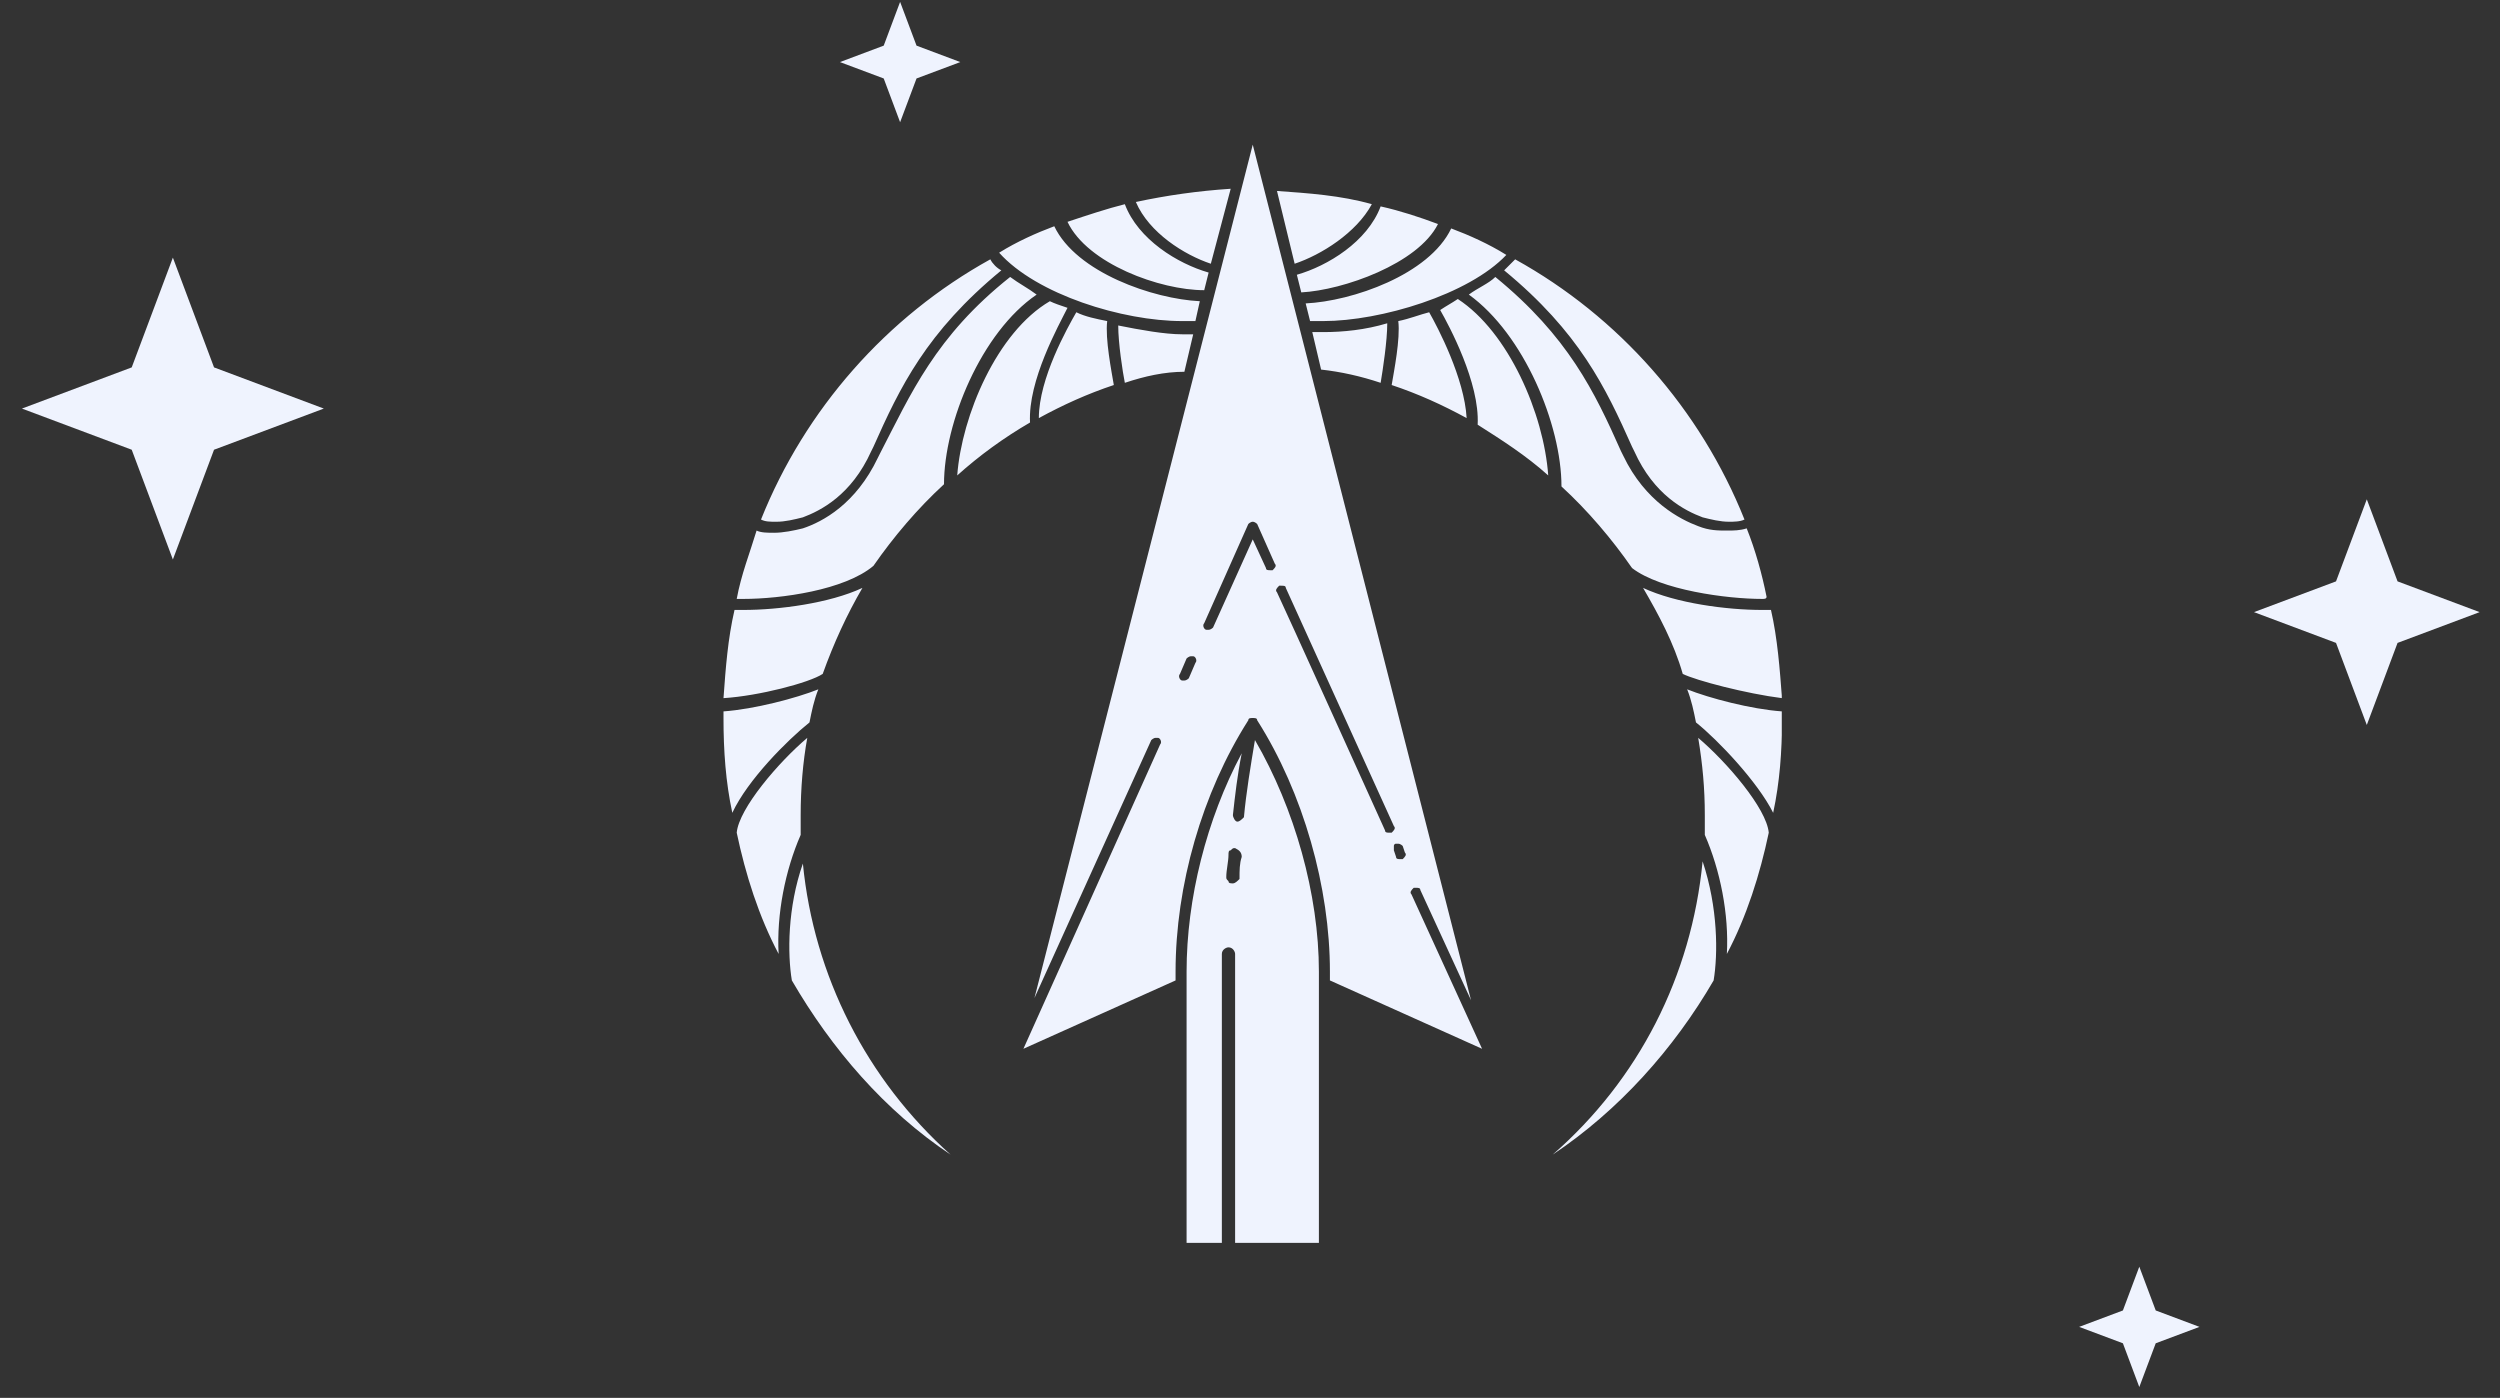 <svg xmlns="http://www.w3.org/2000/svg" width="93" height="52" viewBox="0 0 93 52" fill="none"><rect x="0" y="0" width="93" height="52" fill="#333333" stroke="none"/><path d="M88.045 18.574L86.9 21.627L83.848 22.771L86.9 23.916L88.045 26.969L89.189 23.916L92.242 22.771L89.189 21.627L88.045 18.574Z" fill="#EFF3FE"></path><path d="M6.431 9.584L4.9 13.667L0.816 15.199L4.9 16.73L6.431 20.813L7.962 16.73L12.046 15.199L7.962 13.667L6.431 9.584Z" fill="#EFF3FE"></path><path d="M79.582 47.121L78.972 48.749L77.344 49.36L78.972 49.97L79.582 51.598L80.193 49.97L81.821 49.36L80.193 48.749L79.582 47.121Z" fill="#EFF3FE"></path><g clip-path="url(#clip0_659_35379)"><path d="M44.141 46.234V36.144C44.141 33.437 44.879 30.483 46.192 28.022C46.028 28.843 45.946 29.581 45.864 30.319C45.864 30.401 45.946 30.565 46.028 30.565C46.11 30.565 46.192 30.483 46.274 30.401C46.356 29.499 46.52 28.515 46.684 27.53C48.161 30.073 49.063 33.273 49.063 36.144V46.234H45.946V35.487C45.946 35.405 45.864 35.241 45.7 35.241C45.618 35.241 45.453 35.323 45.453 35.487V46.316L44.141 46.234ZM45.946 31.55C45.864 31.55 45.864 31.55 45.782 31.632C45.7 31.632 45.7 31.714 45.7 31.796C45.7 32.042 45.618 32.37 45.618 32.616C45.618 32.698 45.618 32.698 45.7 32.78C45.7 32.862 45.782 32.862 45.864 32.862C45.946 32.862 46.028 32.78 46.11 32.698C46.11 32.37 46.11 32.124 46.192 31.878C46.192 31.714 46.11 31.632 45.946 31.55ZM57.758 42.953C60.958 40.163 62.926 36.308 63.337 32.042C63.911 33.765 63.911 35.487 63.747 36.472C62.27 39.015 60.219 41.312 57.758 42.953ZM35.363 42.953C32.903 41.312 30.934 39.015 29.457 36.472C29.293 35.487 29.293 33.765 29.867 32.124C30.277 36.308 32.246 40.163 35.363 42.953ZM43.157 27.694C43.239 27.612 43.157 27.448 43.075 27.448H42.992C42.91 27.448 42.828 27.53 42.828 27.53L38.481 37.128L46.602 5.381L54.723 37.21L52.836 33.108C52.836 33.026 52.754 33.026 52.672 33.026H52.59C52.508 33.108 52.426 33.19 52.508 33.273L55.133 39.015L49.473 36.472V36.144C49.473 33.026 48.489 29.499 46.766 26.792C46.766 26.71 46.684 26.71 46.602 26.71C46.52 26.71 46.438 26.71 46.438 26.792C44.715 29.499 43.731 32.944 43.731 36.144V36.472L38.071 39.015L43.157 27.694ZM52.016 31.386H51.934C51.852 31.386 51.852 31.468 51.852 31.468C51.852 31.55 51.852 31.55 51.852 31.632L51.934 31.878C51.934 31.96 52.016 31.96 52.098 31.96H52.18C52.262 31.878 52.344 31.796 52.262 31.714L52.18 31.468C52.18 31.468 52.098 31.386 52.016 31.386C52.098 31.386 52.016 31.386 52.016 31.386ZM47.668 21.788H47.586C47.504 21.87 47.422 21.952 47.504 22.034C47.668 22.362 51.524 30.893 51.524 30.893C51.524 30.976 51.606 30.976 51.688 30.976H51.77C51.852 30.893 51.934 30.811 51.852 30.729L47.832 21.87C47.832 21.788 47.75 21.788 47.668 21.788ZM44.305 24.413C44.223 24.413 44.141 24.495 44.141 24.495L43.895 25.069C43.813 25.151 43.895 25.315 43.977 25.315H44.059C44.141 25.315 44.223 25.233 44.223 25.233L44.469 24.659C44.551 24.577 44.469 24.413 44.387 24.413C44.387 24.413 44.387 24.413 44.305 24.413ZM46.602 19.409C46.52 19.409 46.438 19.491 46.438 19.491L44.797 23.182C44.715 23.264 44.797 23.428 44.879 23.428H44.961C45.043 23.428 45.125 23.346 45.125 23.346L46.602 20.065L47.094 21.131C47.094 21.213 47.176 21.213 47.258 21.213H47.34C47.422 21.131 47.504 21.049 47.422 20.967L46.766 19.491C46.766 19.491 46.684 19.409 46.602 19.409ZM64.239 35.487C64.321 34.011 63.993 32.37 63.419 31.058C63.419 30.811 63.419 30.565 63.419 30.319C63.419 29.335 63.337 28.433 63.173 27.448C64.239 28.35 65.716 30.073 65.798 30.976C65.469 32.534 64.977 34.093 64.239 35.487ZM28.965 35.487C28.227 34.093 27.734 32.534 27.406 30.976C27.488 30.073 28.965 28.35 30.031 27.448C29.867 28.35 29.785 29.335 29.785 30.319C29.785 30.565 29.785 30.811 29.785 31.058C29.211 32.37 28.883 34.011 28.965 35.487ZM27.242 30.237C26.996 29.089 26.914 27.94 26.914 26.71C26.914 26.628 26.914 26.628 26.914 26.546V26.464C28.062 26.382 29.621 25.971 30.442 25.643C30.277 26.053 30.195 26.464 30.113 26.874C29.293 27.53 27.816 29.007 27.242 30.237ZM65.962 30.237C65.388 29.089 63.911 27.53 63.09 26.874C63.008 26.464 62.926 26.053 62.762 25.643C63.583 25.971 65.141 26.382 66.29 26.464V26.546C66.29 26.628 66.29 26.71 66.29 26.792C66.29 27.94 66.208 29.089 65.962 30.237ZM26.914 25.971C26.996 24.823 27.078 23.756 27.324 22.69C27.406 22.69 27.57 22.69 27.652 22.69C28.965 22.69 30.852 22.444 32.082 21.87C31.508 22.854 31.016 23.921 30.605 25.069C30.113 25.397 28.227 25.889 26.914 25.971ZM66.29 25.971C64.977 25.807 63.09 25.315 62.598 25.069C62.27 23.921 61.696 22.854 61.122 21.87C62.352 22.444 64.239 22.69 65.552 22.69C65.716 22.69 65.798 22.69 65.88 22.69C66.126 23.756 66.208 24.905 66.29 25.971ZM65.552 22.28C64.239 22.28 61.778 21.952 60.712 21.131C59.973 20.065 59.071 18.998 58.087 18.096C58.087 15.799 56.692 12.436 54.641 10.959C54.969 10.713 55.38 10.549 55.626 10.303C58.333 12.518 59.317 14.569 60.301 16.784L60.383 16.948C61.204 18.67 62.516 19.327 63.173 19.573C63.583 19.737 63.911 19.737 64.239 19.737C64.485 19.737 64.731 19.737 64.977 19.655C65.305 20.475 65.552 21.378 65.716 22.198C65.716 22.28 65.634 22.28 65.552 22.28ZM27.652 22.28C27.57 22.28 27.488 22.28 27.406 22.28C27.57 21.378 27.898 20.557 28.145 19.737C28.309 19.819 28.555 19.819 28.801 19.819C29.129 19.819 29.539 19.737 29.867 19.655C30.605 19.409 31.836 18.752 32.656 17.03L32.738 16.866C33.887 14.651 34.789 12.518 37.578 10.303C37.907 10.549 38.235 10.713 38.563 10.959C36.512 12.354 35.117 15.717 35.117 18.014C34.133 18.916 33.231 19.983 32.492 21.049C31.426 21.952 29.047 22.28 27.652 22.28ZM64.321 19.409C63.993 19.409 63.665 19.327 63.337 19.245C62.68 18.998 61.532 18.424 60.794 16.784L60.712 16.619C59.727 14.405 58.743 12.354 55.954 10.057C56.118 9.893 56.2 9.811 56.364 9.647C60.219 11.78 63.255 15.225 64.895 19.327C64.731 19.409 64.485 19.409 64.321 19.409ZM28.883 19.409C28.637 19.409 28.473 19.409 28.309 19.327C29.949 15.225 32.984 11.78 36.84 9.647C36.922 9.811 37.086 9.975 37.25 10.057C34.461 12.354 33.477 14.405 32.492 16.619L32.41 16.784C31.672 18.424 30.523 18.998 29.867 19.245C29.539 19.327 29.211 19.409 28.883 19.409ZM35.609 17.686C35.774 15.471 37.086 12.354 39.055 11.205C39.219 11.287 39.465 11.369 39.711 11.451C39.383 12.108 38.235 14.159 38.317 15.717C37.332 16.291 36.43 16.948 35.609 17.686ZM57.594 17.686C56.774 16.948 55.872 16.373 54.969 15.799C55.051 14.241 53.903 12.108 53.575 11.533C53.821 11.369 53.985 11.287 54.231 11.123C56.118 12.354 57.43 15.389 57.594 17.686ZM54.559 15.553C53.657 15.061 52.754 14.651 51.77 14.323C51.852 13.83 52.098 12.6 52.016 11.944C52.426 11.862 52.836 11.697 53.165 11.616C53.493 12.19 54.477 14.076 54.559 15.553ZM38.645 15.553C38.645 14.076 39.711 12.19 40.039 11.616C40.367 11.78 40.778 11.862 41.188 11.944C41.106 12.6 41.352 13.83 41.434 14.323C40.45 14.651 39.547 15.061 38.645 15.553ZM41.844 14.241C41.762 13.83 41.598 12.764 41.598 12.108C42.418 12.272 43.321 12.436 43.977 12.436C44.059 12.436 44.223 12.436 44.387 12.436L44.059 13.83C43.321 13.83 42.582 13.994 41.844 14.241ZM51.36 14.241C50.622 13.994 49.883 13.83 49.145 13.748L48.817 12.354C48.981 12.354 49.063 12.354 49.227 12.354C49.965 12.354 50.786 12.272 51.606 12.026C51.606 12.682 51.442 13.748 51.36 14.241ZM43.977 11.944C41.762 11.944 38.563 10.959 37.168 9.401C37.824 8.99 38.563 8.662 39.219 8.416C40.039 10.139 42.91 11.123 44.633 11.205L44.469 11.944C44.305 11.944 44.141 11.944 43.977 11.944ZM49.227 11.944C49.063 11.944 48.899 11.944 48.735 11.944L48.571 11.287C50.293 11.205 53.165 10.221 53.985 8.498C54.641 8.744 55.38 9.072 56.036 9.483C54.641 10.959 51.36 11.944 49.227 11.944ZM48.243 10.221C49.391 9.893 50.868 8.99 51.36 7.678C52.098 7.842 52.836 8.088 53.493 8.334C52.754 9.811 49.965 10.795 48.407 10.877L48.243 10.221ZM44.797 10.795C43.157 10.795 40.45 9.811 39.711 8.252C40.45 8.006 41.188 7.76 41.844 7.596C42.336 8.908 43.813 9.811 44.961 10.139L44.797 10.795ZM47.504 7.104C48.653 7.186 49.883 7.268 51.032 7.596C50.458 8.662 49.145 9.483 48.161 9.811L47.504 7.104ZM45.043 9.811C44.059 9.483 42.746 8.662 42.254 7.514C43.403 7.268 44.551 7.104 45.782 7.022L45.043 9.811Z" fill="#EFF3FE"></path></g><path d="M33.484 0.07L32.874 1.698L31.246 2.309L32.874 2.919L33.484 4.547L34.095 2.919L35.723 2.309L34.095 1.698L33.484 0.07Z" fill="#EFF3FE"></path><defs><clipPath id="clip0_659_35379"><rect width="39.376" height="40.853" fill="white" transform="translate(26.906 5.381)"></rect></clipPath></defs></svg>